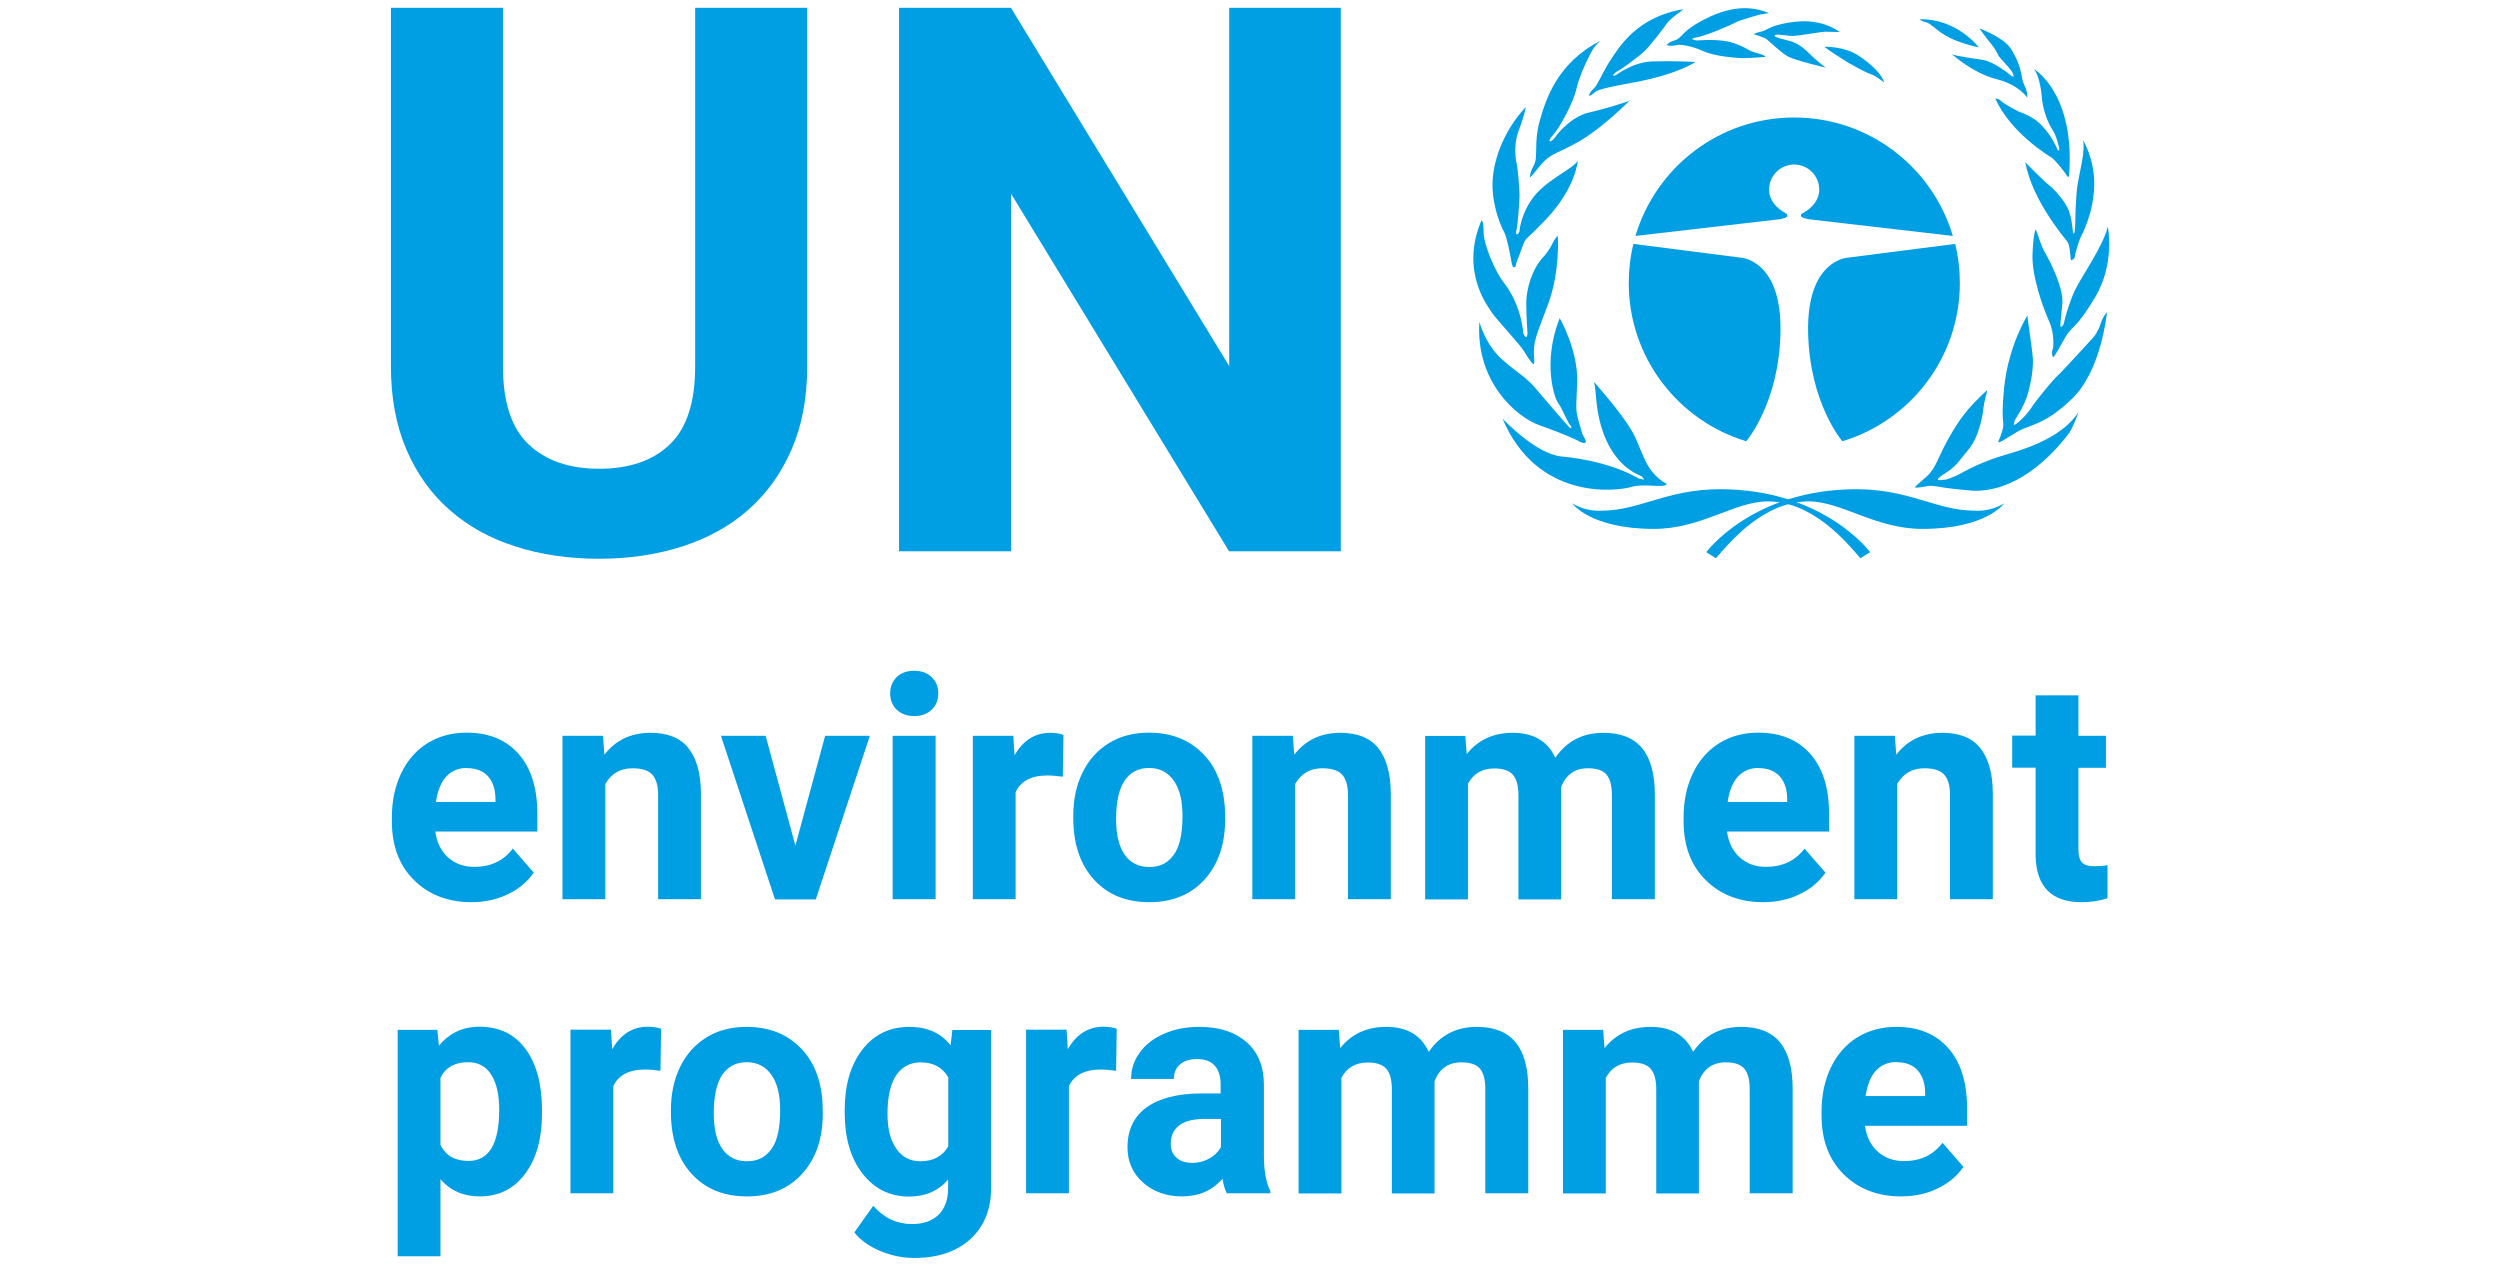<?xml version="1.0" encoding="UTF-8"?>
<svg id="uuid-477ae855-961c-47bb-8b9d-521f585db776" data-name="Layer 6" xmlns="http://www.w3.org/2000/svg" width="160" height="81" viewBox="0 0 160 81">
  <defs>
    <style>
      .uuid-b7368ff7-a37c-45bb-9fd7-803b8e56ffb0 {
        fill: #009ee2;
        stroke-width: 0px;
      }
    </style>
  </defs>
  <g>
    <g>
      <path class="uuid-b7368ff7-a37c-45bb-9fd7-803b8e56ffb0" d="M111.76,28.24c-4.35-1.31-7.52-5.35-7.52-10.13,0-.86.1-1.7.3-2.5l6.87.88s2.64.12,2.54,4.79c-.09,4.53-2.19,6.96-2.19,6.96Z"/>
      <path class="uuid-b7368ff7-a37c-45bb-9fd7-803b8e56ffb0" d="M117.91,28.24c4.35-1.31,7.52-5.35,7.52-10.13,0-.86-.1-1.7-.3-2.5l-6.87.88s-2.64.12-2.54,4.79c.09,4.53,2.19,6.96,2.19,6.96Z"/>
      <path class="uuid-b7368ff7-a37c-45bb-9fd7-803b8e56ffb0" d="M114.83,10.53c.88,0,1.6.72,1.6,1.6,0,.69-.48,1.2-1.05,1.51-.07.04-.14.07-.12.18.01.11.34.17.48.21l9.24,1.07c-1.29-4.38-5.35-7.58-10.15-7.58h-.01c-4.8,0-8.85,3.2-10.15,7.58l9.24-1.07c.14-.03.47-.09.48-.21.01-.11-.05-.14-.12-.18-.57-.31-1.05-.82-1.05-1.51,0-.88.72-1.6,1.61-1.6h0Z"/>
    </g>
    <path class="uuid-b7368ff7-a37c-45bb-9fd7-803b8e56ffb0" d="M119.06,35.73l.63-.39s-2.97-4.03-9.61-4.03c-3.4,0-5.16,1.37-7.54,1.37,0,0-.97.12-1.92-.47,0,0,1.13,1.64,5.24,1.64,3.01,0,5.16-1.76,7.27-1.76,2.89,0,5.03,2.59,5.94,3.64Z"/>
    <path class="uuid-b7368ff7-a37c-45bb-9fd7-803b8e56ffb0" d="M109.83,35.73l-.63-.39s2.97-4.03,9.61-4.03c3.4,0,5.16,1.37,7.54,1.37,0,0,.97.12,1.92-.47,0,0-1.13,1.64-5.24,1.64-3.01,0-5.16-1.76-7.27-1.76-2.89,0-5.04,2.59-5.94,3.64Z"/>
    <path class="uuid-b7368ff7-a37c-45bb-9fd7-803b8e56ffb0" d="M106.67,30.97c-.12.31-1.39-.06-2.25.19-.96.29-6.04.9-8.26-4.37,0,0,2.11,2.26,3.75,2.42,1.64.16,3.44.55,4.96,1.41l.35.08s-.05-.16-.19-.23c-.2-.11-1.78-.62-2.54-3.13-.39-1.29-.31-2.23-.47-2.89,0,0,1.72,1.92,2.42,3.13.7,1.21.78,2.58,2.22,3.39Z"/>
    <path class="uuid-b7368ff7-a37c-45bb-9fd7-803b8e56ffb0" d="M101.49,28.31c-.13.13-.45-.08-.57-.14s-.96-.45-2.41-.96c-1.43-.51-4.08-2.75-3.83-6.61,0,0,.37,1.45,1.46,2.41,1.1.96,1.48,1.08,2.15,1.86s2.17,2.56,2.23,2.54.08-.12-.04-.21c-.12-.1-.51-1.08-.76-1.41s-1.01-2.62.1-5.43c0,0,1.19,2.05,1.12,4.12s-.17,1.58.33,3.3c0,0,.28.46.22.52Z"/>
    <path class="uuid-b7368ff7-a37c-45bb-9fd7-803b8e56ffb0" d="M98.17,23.29c-.07.07-.37-.37-.61-.78-.23-.41-1.88-2.17-2.09-2.52s-2.05-2.58-.66-5.88c0,0,.14-.04.14.74s.72,2.52,1.31,3.26c.59.74,1.12,1.94,1.23,3.21,0,0,.08.23.17.25s.1-.23.1-.23c0,0-.08-1.17-.08-1.97s.35-2.17,1.12-2.95c0,0,.35-.39.57-.86,0,0,.14-.31.33-.47,0,0,.16,2.25-.61,4.34s-1.01,2.44-.9,3.57c0,0,.02.25-.02.3Z"/>
    <path class="uuid-b7368ff7-a37c-45bb-9fd7-803b8e56ffb0" d="M96.88,17.11c-.08,0-.14-.27-.17-.49-.04-.21-.27-1.46-.43-1.74-.16-.27-.74-1.52-.76-2.99-.02-1.46.65-3.46,2.13-5.04,0,0-.06.47-.45,1.5-.39,1.04-.16,2.01-.12,2.19s.17,1.39.17,1.95c0,.45-.12,1.99-.21,2.3,0,0-.04.21.04.21s.16-.17.16-.17c0,0,.08-1.21.97-2.3.9-1.1,2.52-1.76,2.77-2.25,0,0-.12,1.72-2.01,3.73-1.69,1.79-1.19.88-1.74,2.34,0,0-.23.55-.23.66,0,.13-.11.08-.11.08Z"/>
    <path class="uuid-b7368ff7-a37c-45bb-9fd7-803b8e56ffb0" d="M97.92,11.33s-.04-.23.25-.76-.02-1.46.37-2.83,1.12-3.71,3.87-5.12c0,0-.27.25-.41.45-.14.19-.88,1.6-1.1,2.58-.21.97-1.15,2.62-1.5,2.99-.35.37-.19.41-.19.41,0,0,.17-.04.35-.31.17-.27,1.08-1.29,2.07-1.52.99-.23,2.58-.7,2.68-.8,0,0-1.72,1.76-3.3,2.66s-1.76.63-2.7,1.84c0-.01-.32.42-.39.42Z"/>
    <path class="uuid-b7368ff7-a37c-45bb-9fd7-803b8e56ffb0" d="M101.7,6.11s0-.16.29-.43c.29-.27.59-1.1,1.1-1.86.51-.76,1.66-2.75,4.65-3.23,0,0-.9.66-1.04.88-.14.21-1.01,1.37-1.41,1.76s-1.5,1.21-1.88,1.39c0,0-.19.16-.16.21.04.06.23-.06.23-.06,0,0,1.04-.8,2.28-.84,1.25-.04,2.56.02,2.75.04,0,0-1.17.8-3.97,1.31-2.79.51-2.26.53-2.7.8,0,0-.09.08-.17.02Z"/>
    <path class="uuid-b7368ff7-a37c-45bb-9fd7-803b8e56ffb0" d="M106.69,2.87s.06-.16.51-.29c.45-.14.41-.57,1.78-1.29,1.37-.72,2.79-1.06,4.24-.45,0,0-.61.08-.7.12s-1.13.31-1.43.47c-.29.16-1.8.82-2.41.94s-.31.16-.31.16c0,0,.14.06.25.06s1.46-.14,2.34.17c.88.31.86.43,1.21.55.35.12.76.19.82.33,0,0-.88.08-1.41.08s-1.92-.14-2.58-.45c-.66-.31-1.43-.45-1.68-.39-.25.07-.56.07-.65,0Z"/>
    <path class="uuid-b7368ff7-a37c-45bb-9fd7-803b8e56ffb0" d="M112.24,2.19s.06-.08.45-.16c.39-.08.49-.31,1.41-.51s2.34-.37,3.65.53c0,0-.8-.02-.97-.02s-1.7.27-2.05.27-1.06-.16-1.15-.04c-.1.12.65.27.76.31s.65.08,1.31.72c.66.65,1.13.99,1.21,1.04,0,0-1.95-.45-2.44-.72s-1.33-1.12-1.46-1.17c-.14-.06-.7-.25-.7-.25Z"/>
    <path class="uuid-b7368ff7-a37c-45bb-9fd7-803b8e56ffb0" d="M116.75,2.99s1.23-.04,2.13.53,1.62,1.31,1.7,1.76c0,0-.51-.43-.84-.53-.33-.1-1.27-.63-1.46-.74s-1.33-.84-1.52-1.02Z"/>
    <path class="uuid-b7368ff7-a37c-45bb-9fd7-803b8e56ffb0" d="M122.54,31.18s.17-.17.76-.68.74-1.25,1.39-2.41c.65-1.15,1.19-1.95,2.5-3.13,0,0-.23.88-.25,1.15-.02.27-.23,1.8-.97,2.68s-.78,1.08-1.64,1.6c0,0-.33.23-.31.31.02.08.59-.02.59-.02,0,0,.63-.23.82-.35.19-.12,1.08-.57,1.43-.7.35-.14.65-.27,1.43-.51.78-.23,3.61-.96,4.73-2.75,0,0-.33,1.06-.74,1.54-.41.49-2.74,3.56-5.96,3.5,0,0-1.27-.1-1.94-.21-.66-.12-.9-.12-.99-.1-.11.03-.73.15-.83.09Z"/>
    <path class="uuid-b7368ff7-a37c-45bb-9fd7-803b8e56ffb0" d="M129.74,20.22s-1.21,1.9-1.48,4.63.19,1.92-.25,3.13c0,0-.16.31-.1.33.06.02.29-.12,1.15-.65.86-.53,1.7-.37,3.54-2.13,1.84-1.76,2.21-5.26,2.25-5.55,0,0-.27.27-.41.74-.14.47-.43.84-.49.9s-2.05,2.25-2.28,2.44c-.23.19-1.41,1.62-1.66,2.03s-.99,1.15-1.13,1.1c0,0,.02-.17.08-.31.06-.14.61-.88.84-1.74.23-.86.29-1.39.31-1.94.02-.55-.33-2.56-.35-2.99Z"/>
    <path class="uuid-b7368ff7-a37c-45bb-9fd7-803b8e56ffb0" d="M131.39,22.86s-.12-.29-.02-.49c.06-.12.12-1.06-.23-1.82s-1.12-2.87-1.06-4.28c.06-1.41.21-1.6.21-1.6,0,0,.39,1.15.51,1.35.12.19,1.29,2.26,1.19,3.4-.1,1.13-.16,1.48-.1,1.5.06.02.19-.14.21-.27.02-.14.21-.92.59-1.84.37-.92,1.88-2.95,2.21-4.3,0,0,.49,2.34-.82,4.53-1.31,2.19-1.45,1.7-1.99,2.7-.55.99-.63,1.11-.7,1.11Z"/>
    <path class="uuid-b7368ff7-a37c-45bb-9fd7-803b8e56ffb0" d="M132.57,16.66c-.1-.02-.04-.92-.27-1.21-.23-.29-2.25-2.68-2.68-5.06,0,0,1.27,1.29,1.48,1.43s1.08.99,1.33,1.74c.25.74.19,1.37.29,1.39.1.02.1-.82.1-.82,0,0,.02-1.64.16-2.42.14-.78.49-2.09.33-2.75,0,0,.76,1.21.72,2.93-.04,1.72-.76,3.09-.86,3.28-.1.19-.37,1.04-.37,1.21,0,.17-.23.29-.23.29Z"/>
    <path class="uuid-b7368ff7-a37c-45bb-9fd7-803b8e56ffb0" d="M130.19,4.43s2.64,1.56,2.23,6.8c0,0,0,.23-.16-.02s-.72-.97-.97-1.13c-.25-.16-2.6-1.58-3.59-3.77,0,0,.16-.04.39.17.23.21.96.59,1.08.65.12.06.94.27,1.54.94s.82,1.15.99,1.54c0,0,.17.14.06-.25-.12-.39-.14-.65-.45-1.13-.31-.49-.59-1.37-.63-1.97-.04-.6-.22-1.5-.49-1.81Z"/>
    <path class="uuid-b7368ff7-a37c-45bb-9fd7-803b8e56ffb0" d="M129.74,6.27s.06-.35-.19-.84c-.25-.49-.05-1.03-.86-2.32-.45-.72-2.01-1.29-2.01-1.29,0,0,.45.63.74.97.29.35.39.61.49.78s.64.7.84.99c.04.06.12.21.12.31s-.21-.06-.27-.12-1.01-.78-1.62-.9-1.76-.23-2.07-.39c0,0,1.37,1.23,2.85,1.6,1.48.37,1.99,1.2,1.99,1.2Z"/>
    <path class="uuid-b7368ff7-a37c-45bb-9fd7-803b8e56ffb0" d="M126.66,3.05s-1.37-1.86-3.81-1.82c0,0,.14.14.41.19.27.06.76.55,1.01.7.26.16.78.55,2.39.92Z"/>
  </g>
  <path class="uuid-b7368ff7-a37c-45bb-9fd7-803b8e56ffb0" d="M51.66.5v22.95c0,2.01-.33,3.78-1,5.32s-1.59,2.82-2.77,3.86-2.59,1.81-4.21,2.34c-1.63.52-3.41.79-5.34.79s-3.73-.26-5.36-.79c-1.63-.52-3.04-1.3-4.21-2.34-1.18-1.03-2.1-2.32-2.76-3.86-.66-1.54-.99-3.31-.99-5.32V.5h7.17v22.95c0,2.28.54,3.94,1.63,4.98s2.6,1.57,4.53,1.57,3.45-.52,4.53-1.57c1.08-1.04,1.61-2.7,1.61-4.98V.5h7.19Z"/>
  <path class="uuid-b7368ff7-a37c-45bb-9fd7-803b8e56ffb0" d="M85.82,35.28h-7.16l-13.95-22.88v22.88h-7.17V.5h7.16l13.97,22.93V.5h7.14v34.78Z"/>
  <g>
    <path class="uuid-b7368ff7-a37c-45bb-9fd7-803b8e56ffb0" d="M30.18,57.74c-1.5,0-2.73-.47-3.68-1.41s-1.42-2.2-1.42-3.76v-.27c0-1.05.2-1.99.6-2.82.4-.83.96-1.47,1.69-1.92.73-.45,1.56-.67,2.5-.67,1.4,0,2.51.45,3.31,1.35s1.21,2.18,1.21,3.84v1.14h-6.53c.09.68.35,1.23.8,1.64s1.01.62,1.69.62c1.06,0,1.88-.39,2.47-1.17l1.34,1.54c-.41.59-.97,1.06-1.67,1.39-.7.33-1.47.5-2.33.5ZM29.87,49.15c-.54,0-.98.19-1.32.56-.34.38-.55.91-.65,1.62h3.81v-.22c-.01-.62-.18-1.1-.49-1.44-.32-.34-.76-.51-1.34-.51Z"/>
    <path class="uuid-b7368ff7-a37c-45bb-9fd7-803b8e56ffb0" d="M38.59,47.09l.09,1.21c.73-.94,1.72-1.4,2.95-1.4,1.09,0,1.9.32,2.42.97s.81,1.62.81,2.92v6.76h-2.74v-6.69c0-.59-.13-1.02-.38-1.29s-.67-.4-1.26-.4c-.77,0-1.35.33-1.74,1v7.38h-2.74v-10.46h2.58Z"/>
    <path class="uuid-b7368ff7-a37c-45bb-9fd7-803b8e56ffb0" d="M50.9,54.14l1.91-7.05h2.86l-3.46,10.47h-2.61l-3.46-10.47h2.86l1.91,7.05Z"/>
    <path class="uuid-b7368ff7-a37c-45bb-9fd7-803b8e56ffb0" d="M56.97,44.38c0-.42.14-.77.41-1.04s.65-.41,1.13-.41.84.14,1.12.41c.28.27.42.62.42,1.04s-.14.77-.42,1.04c-.28.27-.65.41-1.12.41s-.83-.14-1.12-.41c-.28-.27-.42-.62-.42-1.04ZM59.88,57.55h-2.75v-10.46h2.75v10.46Z"/>
    <path class="uuid-b7368ff7-a37c-45bb-9fd7-803b8e56ffb0" d="M68.02,49.71c-.37-.05-.7-.08-.98-.08-1.04,0-1.72.36-2.04,1.07v6.85h-2.74v-10.46h2.59l.08,1.25c.55-.96,1.31-1.44,2.28-1.44.31,0,.59.04.85.13l-.04,2.69Z"/>
    <path class="uuid-b7368ff7-a37c-45bb-9fd7-803b8e56ffb0" d="M68.69,52.22c0-1.04.19-1.96.59-2.77.39-.81.96-1.44,1.69-1.89s1.59-.67,2.57-.67c1.38,0,2.51.43,3.39,1.29s1.36,2.04,1.46,3.52l.02.72c0,1.61-.44,2.9-1.32,3.87s-2.06,1.45-3.54,1.45-2.66-.48-3.54-1.45-1.32-2.28-1.32-3.95v-.13h0ZM71.43,52.42c0,.99.18,1.76.55,2.28.37.53.89.79,1.58.79s1.18-.26,1.56-.78.56-1.35.56-2.49c0-.97-.18-1.73-.56-2.26-.37-.53-.9-.81-1.58-.81s-1.19.27-1.56.8c-.36.53-.55,1.36-.55,2.47Z"/>
    <path class="uuid-b7368ff7-a37c-45bb-9fd7-803b8e56ffb0" d="M82.74,47.09l.09,1.21c.73-.94,1.72-1.4,2.95-1.4,1.09,0,1.9.32,2.42.97s.81,1.62.81,2.92v6.76h-2.74v-6.69c0-.59-.13-1.02-.38-1.29s-.67-.4-1.26-.4c-.77,0-1.35.33-1.74,1v7.38h-2.74v-10.46h2.58Z"/>
    <path class="uuid-b7368ff7-a37c-45bb-9fd7-803b8e56ffb0" d="M93.78,47.09l.09,1.17c.73-.91,1.71-1.36,2.95-1.36,1.32,0,2.23.53,2.72,1.6.72-1.06,1.75-1.6,3.08-1.6,1.11,0,1.94.33,2.48.99s.81,1.65.81,2.98v6.68h-2.75v-6.67c0-.59-.11-1.03-.34-1.3-.23-.28-.63-.41-1.2-.41-.82,0-1.39.4-1.71,1.2v7.19s-2.73,0-2.73,0v-6.66c0-.61-.12-1.04-.35-1.31s-.63-.41-1.19-.41c-.78,0-1.34.33-1.69.98v7.4h-2.74v-10.46h2.57Z"/>
    <path class="uuid-b7368ff7-a37c-45bb-9fd7-803b8e56ffb0" d="M112.85,57.74c-1.5,0-2.73-.47-3.68-1.41s-1.42-2.2-1.42-3.76v-.27c0-1.05.2-1.99.6-2.82.4-.83.96-1.47,1.69-1.92.73-.45,1.56-.67,2.5-.67,1.4,0,2.51.45,3.31,1.35s1.21,2.18,1.21,3.84v1.14h-6.53c.09.68.35,1.23.8,1.64s1.01.62,1.69.62c1.06,0,1.88-.39,2.47-1.17l1.34,1.54c-.41.59-.97,1.06-1.67,1.39-.69.33-1.47.5-2.32.5ZM112.54,49.15c-.54,0-.98.19-1.32.56-.34.38-.55.91-.65,1.62h3.81v-.22c-.01-.62-.18-1.1-.49-1.44-.32-.34-.76-.51-1.34-.51Z"/>
    <path class="uuid-b7368ff7-a37c-45bb-9fd7-803b8e56ffb0" d="M121.27,47.09l.09,1.21c.73-.94,1.72-1.4,2.95-1.4,1.09,0,1.9.32,2.42.97s.81,1.62.81,2.92v6.76h-2.74v-6.69c0-.59-.13-1.02-.38-1.29s-.67-.4-1.26-.4c-.77,0-1.35.33-1.74,1v7.38h-2.74v-10.46h2.58Z"/>
    <path class="uuid-b7368ff7-a37c-45bb-9fd7-803b8e56ffb0" d="M133.02,44.51v2.58h1.76v2.05h-1.76v5.22c0,.39.07.66.22.83.15.17.42.25.83.25.3,0,.57-.02.81-.07v2.12c-.54.17-1.09.25-1.66.25-1.92,0-2.9-.99-2.94-2.97v-5.64h-1.5v-2.05h1.5v-2.58s2.74,0,2.74,0Z"/>
  </g>
  <g>
    <path class="uuid-b7368ff7-a37c-45bb-9fd7-803b8e56ffb0" d="M34.69,71.24c0,1.61-.36,2.91-1.08,3.88s-1.69,1.45-2.91,1.45c-1.04,0-1.88-.37-2.51-1.1v4.93h-2.74v-14.49h2.54l.1,1.02c.66-.81,1.53-1.22,2.6-1.22,1.27,0,2.25.48,2.95,1.43.7.96,1.05,2.27,1.05,3.95v.14h0ZM31.95,71.04c0-.97-.17-1.73-.51-2.26s-.83-.8-1.47-.8c-.86,0-1.45.33-1.78,1v4.29c.33.69.93,1.03,1.79,1.03,1.31,0,1.97-1.09,1.97-3.27Z"/>
    <path class="uuid-b7368ff7-a37c-45bb-9fd7-803b8e56ffb0" d="M42.27,68.53c-.37-.05-.7-.08-.98-.08-1.04,0-1.72.36-2.04,1.07v6.85h-2.74v-10.47h2.59l.08,1.25c.55-.96,1.31-1.44,2.28-1.44.31,0,.59.04.85.13l-.04,2.69Z"/>
    <path class="uuid-b7368ff7-a37c-45bb-9fd7-803b8e56ffb0" d="M42.94,71.05c0-1.04.19-1.96.59-2.77.39-.81.96-1.44,1.69-1.89s1.59-.67,2.57-.67c1.38,0,2.51.43,3.39,1.29s1.36,2.04,1.46,3.52l.02.72c0,1.61-.44,2.9-1.32,3.87s-2.06,1.45-3.54,1.45-2.66-.48-3.54-1.45-1.32-2.28-1.32-3.95c0,0,0-.13,0-.13ZM45.68,71.25c0,.99.18,1.76.55,2.28.37.53.89.79,1.58.79s1.18-.26,1.56-.78.56-1.35.56-2.49c0-.97-.18-1.73-.56-2.26-.37-.53-.9-.81-1.58-.81s-1.19.27-1.56.8c-.36.53-.55,1.35-.55,2.47Z"/>
    <path class="uuid-b7368ff7-a37c-45bb-9fd7-803b8e56ffb0" d="M54.06,71.07c0-1.61.37-2.9,1.12-3.88.75-.98,1.76-1.47,3.03-1.47,1.13,0,2,.39,2.63,1.18l.11-.98h2.48v10.12c0,.92-.2,1.71-.61,2.39-.41.68-.98,1.19-1.72,1.55s-1.61.53-2.6.53c-.75,0-1.48-.16-2.2-.46-.71-.31-1.26-.7-1.62-1.18l1.21-1.7c.68.78,1.51,1.17,2.48,1.17.73,0,1.29-.2,1.7-.6.4-.4.61-.96.61-1.69v-.56c-.63.73-1.46,1.09-2.49,1.09-1.23,0-2.23-.49-2.99-1.47s-1.14-2.29-1.14-3.91v-.11h0ZM56.8,71.28c0,.95.18,1.69.56,2.23.37.54.88.81,1.54.81.83,0,1.43-.32,1.79-.96v-4.41c-.37-.64-.96-.96-1.78-.96-.65,0-1.17.28-1.55.82-.37.55-.56,1.37-.56,2.46Z"/>
    <path class="uuid-b7368ff7-a37c-45bb-9fd7-803b8e56ffb0" d="M71.43,68.53c-.37-.05-.7-.08-.98-.08-1.04,0-1.72.36-2.04,1.07v6.85h-2.74v-10.47h2.59l.08,1.25c.55-.96,1.31-1.44,2.28-1.44.31,0,.59.04.85.13l-.04,2.69Z"/>
    <path class="uuid-b7368ff7-a37c-45bb-9fd7-803b8e56ffb0" d="M78.52,76.38c-.13-.25-.22-.56-.28-.94-.66.76-1.53,1.13-2.59,1.13-1,0-1.84-.3-2.5-.89s-.99-1.34-.99-2.25c0-1.11.4-1.96,1.21-2.55.81-.59,1.97-.89,3.49-.9h1.26v-.6c0-.48-.12-.87-.36-1.16-.24-.29-.63-.44-1.15-.44-.46,0-.82.11-1.09.34-.26.22-.39.53-.39.93h-2.74c0-.61.18-1.17.55-1.68.37-.52.89-.92,1.56-1.21.67-.3,1.42-.44,2.26-.44,1.27,0,2.27.32,3.01.97s1.12,1.56,1.12,2.73v4.53c0,.99.14,1.75.41,2.26v.16h-2.76ZM76.26,74.43c.4,0,.78-.09,1.12-.28.34-.18.59-.43.76-.74v-1.8h-1.02c-1.37,0-2.1.48-2.19,1.45v.16c0,.35.11.64.35.86.24.23.57.34.99.34Z"/>
    <path class="uuid-b7368ff7-a37c-45bb-9fd7-803b8e56ffb0" d="M85.68,65.91l.09,1.17c.73-.91,1.71-1.36,2.95-1.36,1.32,0,2.23.53,2.72,1.6.72-1.06,1.75-1.6,3.08-1.6,1.11,0,1.94.33,2.48.99s.81,1.65.81,2.98v6.68h-2.75v-6.67c0-.59-.11-1.03-.34-1.3-.23-.28-.63-.41-1.2-.41-.82,0-1.39.4-1.71,1.2v7.19s-2.73,0-2.73,0v-6.66c0-.61-.12-1.04-.35-1.31-.23-.27-.63-.41-1.19-.41-.78,0-1.34.33-1.69.98v7.4h-2.74v-10.47h2.57Z"/>
    <path class="uuid-b7368ff7-a37c-45bb-9fd7-803b8e56ffb0" d="M102.6,65.91l.09,1.17c.73-.91,1.71-1.36,2.95-1.36,1.32,0,2.23.53,2.72,1.6.72-1.06,1.75-1.6,3.08-1.6,1.11,0,1.94.33,2.48.99s.81,1.65.81,2.98v6.68h-2.75v-6.67c0-.59-.11-1.03-.34-1.3-.23-.28-.63-.41-1.2-.41-.82,0-1.39.4-1.71,1.2v7.19s-2.73,0-2.73,0v-6.66c0-.61-.12-1.04-.35-1.31-.23-.27-.63-.41-1.19-.41-.78,0-1.34.33-1.69.98v7.4h-2.74v-10.47h2.57Z"/>
    <path class="uuid-b7368ff7-a37c-45bb-9fd7-803b8e56ffb0" d="M121.68,76.57c-1.5,0-2.73-.47-3.68-1.41s-1.42-2.2-1.42-3.76v-.27c0-1.05.2-1.99.6-2.82.4-.83.96-1.47,1.69-1.92.73-.45,1.56-.67,2.5-.67,1.4,0,2.51.45,3.31,1.35s1.21,2.18,1.21,3.84v1.14h-6.53c.09.68.35,1.23.8,1.64s1.01.62,1.69.62c1.06,0,1.88-.39,2.47-1.17l1.34,1.54c-.41.59-.97,1.06-1.67,1.39-.69.33-1.47.5-2.32.5ZM121.37,67.97c-.54,0-.98.19-1.32.56-.34.38-.55.91-.65,1.62h3.81v-.22c-.01-.62-.18-1.1-.49-1.44-.32-.34-.76-.51-1.34-.51Z"/>
  </g>
</svg>